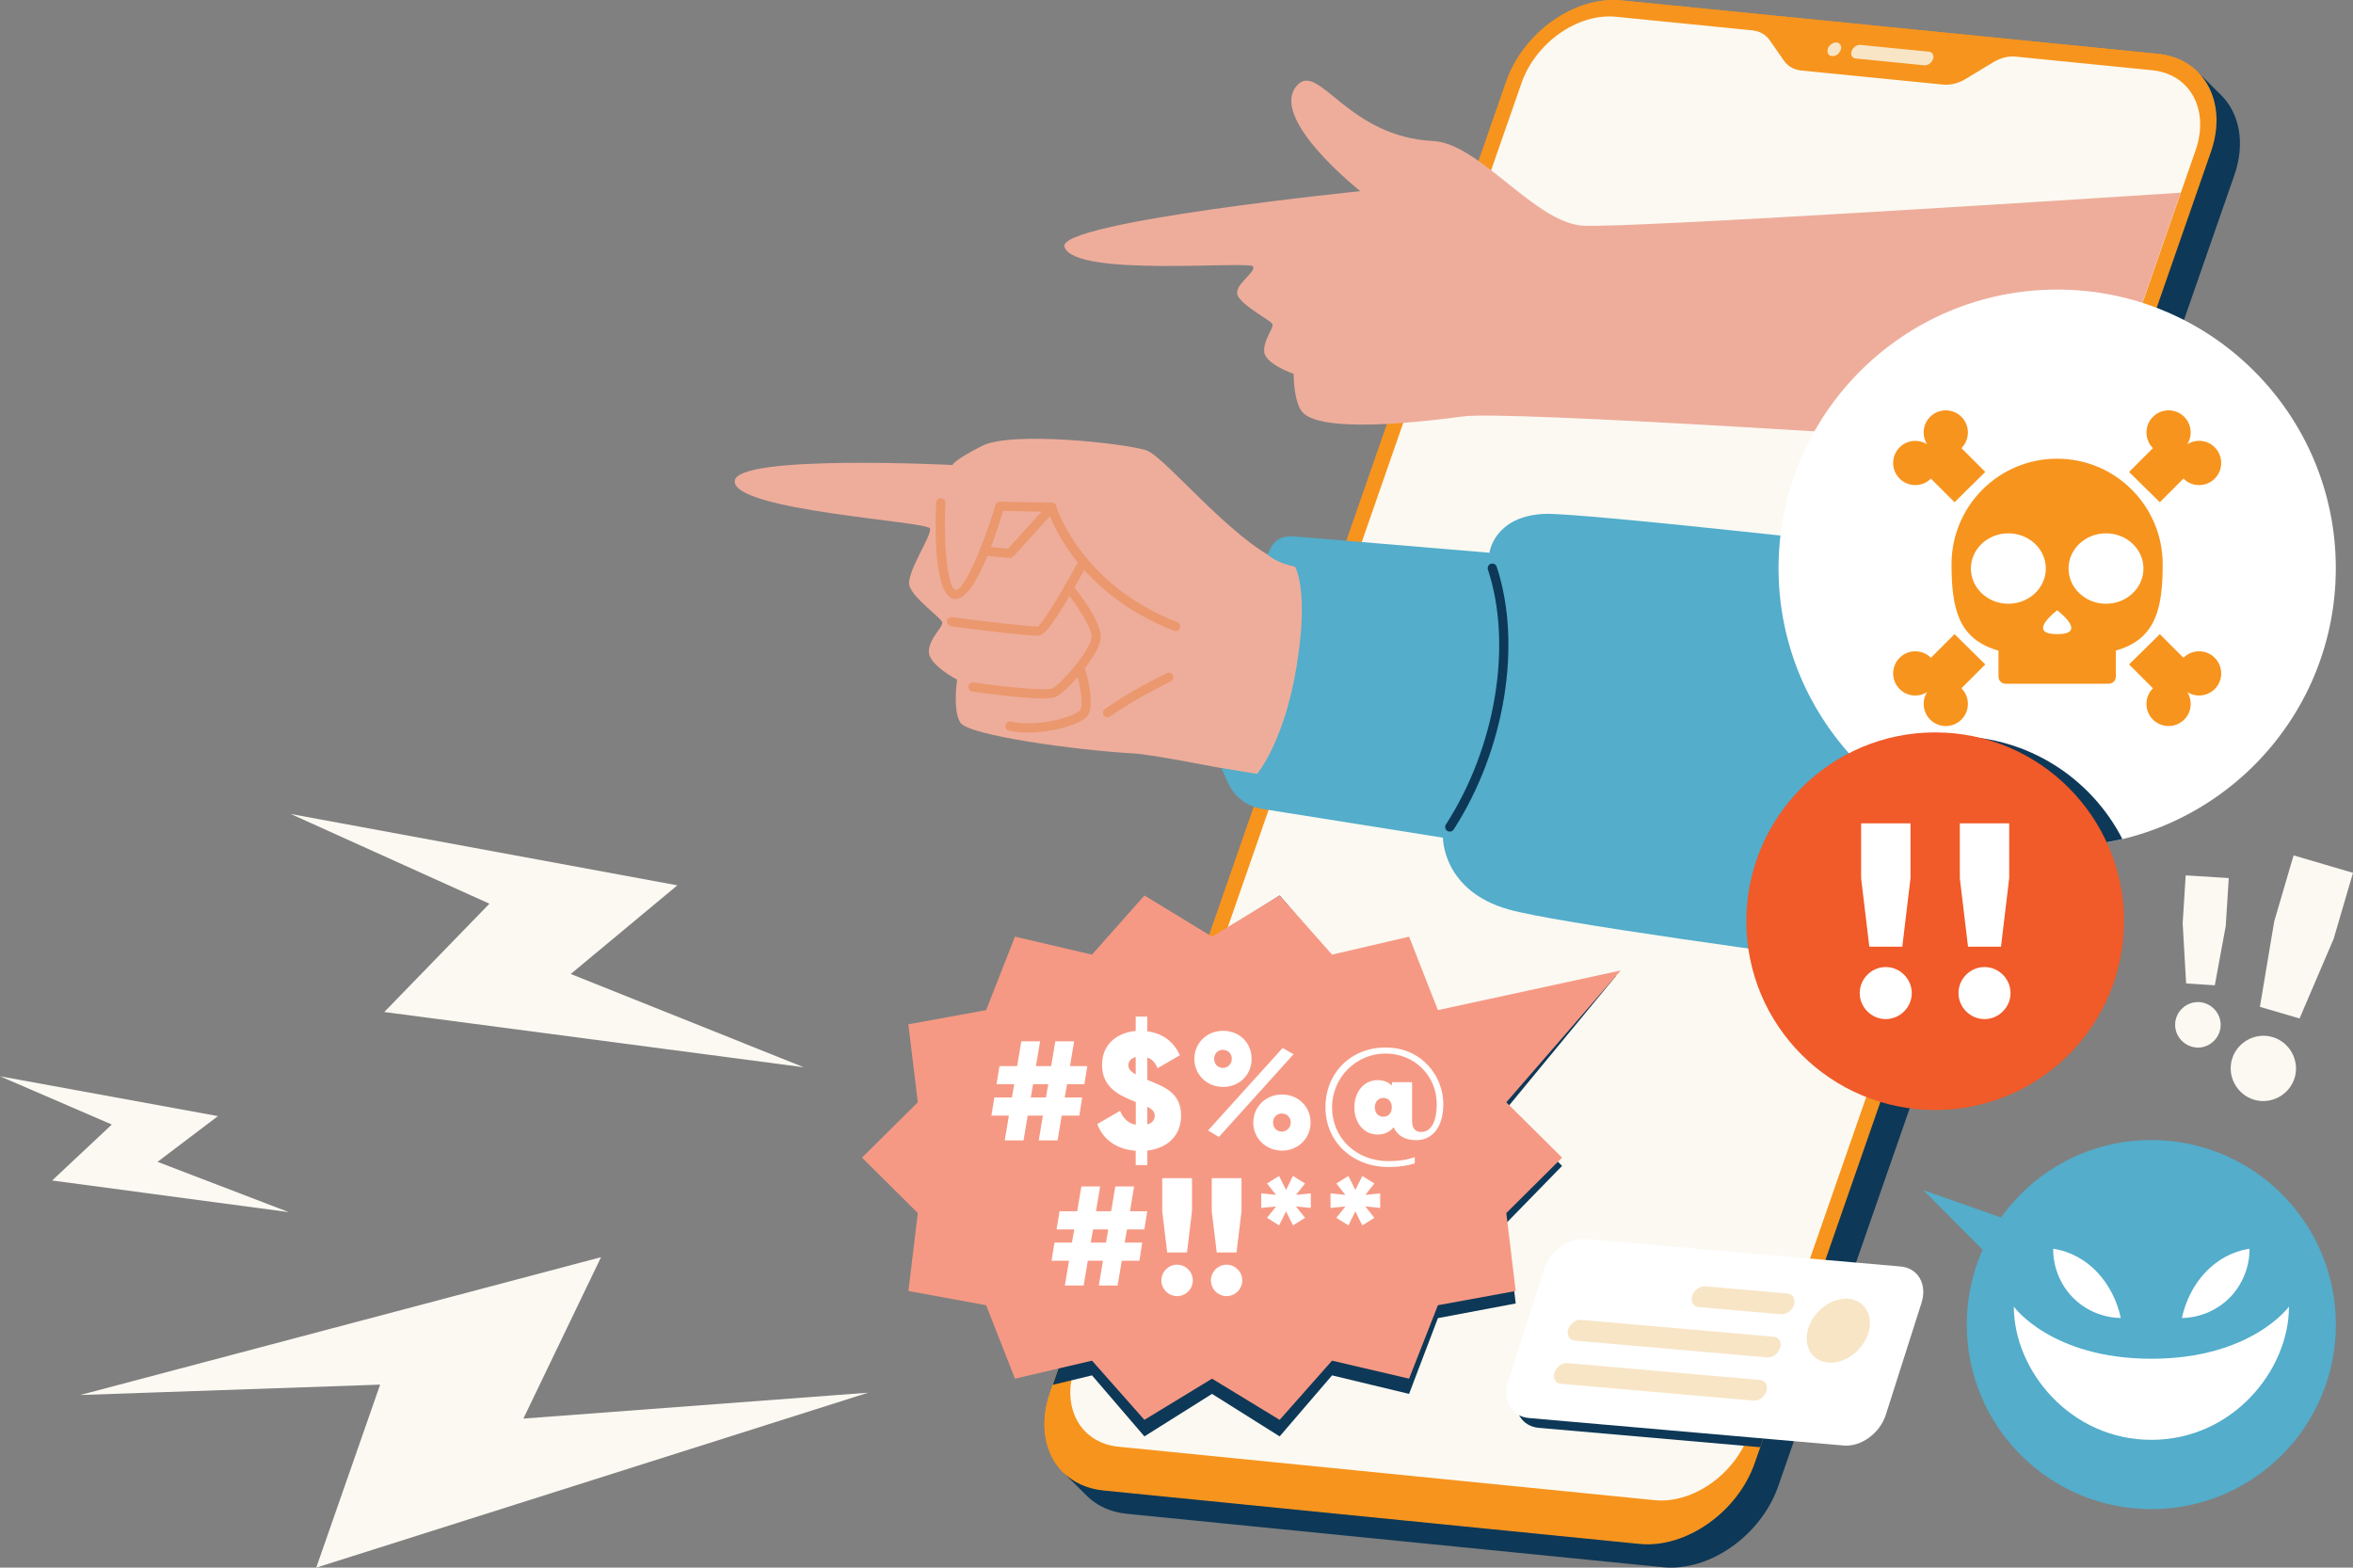 <?xml version="1.0" encoding="UTF-8"?>
<svg id="Layer_2" data-name="Layer 2" xmlns="http://www.w3.org/2000/svg" viewBox="0 0 335.43 223.48">
  <rect x="0" y="0" width="335.43" height="223.48" fill="#808080" stroke="none"/>
  <defs>
    <style>
      .cls-1 {
        fill: #eead9b;
      }

      .cls-1, .cls-2, .cls-3, .cls-4, .cls-5, .cls-6, .cls-7, .cls-8, .cls-9, .cls-10 {
        stroke-width: 0px;
      }

      .cls-2 {
        fill: #53adcb;
      }

      .cls-3 {
        fill: #eb986e;
      }

      .cls-4 {
        fill: #f15a29;
      }

      .cls-5 {
        fill: #f69984;
      }

      .cls-6 {
        fill: #fff;
      }

      .cls-7 {
        fill: #f7941d;
      }

      .cls-8 {
        fill: #fbf9f2;
      }

      .cls-9 {
        fill: #f8e5c6;
      }

      .cls-10 {
        fill: #0e3857;
      }
    </style>
  </defs>
  <g id="Layer_1-2" data-name="Layer 1">
    <g>
      <path class="cls-7" d="m149.69,198.51L214.72,11.63c2.45-7.05,9.82-12.23,16.46-11.57l76.44,7.62c5.1.51,8.28,4.34,8.35,9.29,1.17,2.08,1.39,4.84.37,7.78l-63.66,182.97c-1.32,3.79-4.38,6.91-7.86,8.46-3.23,2.74-7.29,4.31-11.12,3.93l-76.44-7.62c-6.64-.66-10.03-6.92-7.57-13.97h0Z"/>
      <path class="cls-7" d="m149.69,198.51L214.72,11.63c2.45-7.05,9.82-12.23,16.46-11.57l76.44,7.62c5.1.51,8.28,4.34,8.35,9.29,1.17,2.08,1.39,4.84.37,7.78l-63.66,182.97c-1.32,3.79-4.38,6.91-7.86,8.46-3.23,2.74-7.29,4.31-11.12,3.93l-76.44-7.62c-6.64-.66-10.03-6.92-7.57-13.97h0Z"/>
      <path class="cls-9" d="m265.21,6.4c-.5-.05-1.07.35-1.25.88-.19.54.07,1.01.58,1.06l9.77.97c.5.05,1.07-.34,1.25-.88.19-.54-.07-1.01-.58-1.06l-9.77-.97h0Z"/>
      <path class="cls-9" d="m261.83,6.06h-.19s-.19.04-.19.04l-.19.07-.18.11c-.12.08-.22.18-.31.29-.09.11-.16.23-.2.36-.09.26-.07.51.04.72.1.2.29.32.54.35.25.02.51-.05.75-.22.24-.17.41-.4.5-.66.04-.13.07-.25.07-.38,0-.12-.04-.23-.1-.33-.1-.2-.29-.33-.53-.35h0Z"/>
      <path class="cls-8" d="m159.44,206.24l76.44,7.62c5.42.54,11.45-3.7,13.45-9.46l22.98-66.03,20.07-57.69,5.78-16.62,12.72-36.57,2.11-6.06c2.01-5.77-.76-10.88-6.19-11.42l-19.47-1.94c-1.02-.11-2.14.18-3.18.8l-3.95,2.39c-1.03.62-2.15.9-3.18.8l-20.25-2.01c-1.03-.11-1.88-.59-2.43-1.36l-2.09-2.99c-.55-.78-1.4-1.26-2.43-1.37l-19.47-1.94c-5.42-.54-11.46,3.7-13.46,9.47l-4.33,12.43-12.53,36.01-5.91,16.99-1.56,4.49-10.21,29.35-1.51,4.34-27.61,79.35c-2.01,5.77.77,10.88,6.2,11.42h0Z"/>
      <path class="cls-10" d="m157.27,212.48l76.44,7.62c6.63.66,14-4.52,16.45-11.57L315.18,21.64c1.59-4.57.73-8.81-1.89-11.4l3.34,3.32c2.61,2.59,3.48,6.83,1.89,11.4l-65.02,186.89c-2.45,7.05-9.82,12.23-16.45,11.57l-76.44-7.62c-2.33-.23-4.27-1.16-5.69-2.57l-3.34-3.32c1.42,1.41,3.35,2.33,5.69,2.57h0Z"/>
      <path class="cls-1" d="m151.76,35.21c1.43,4.38,26.46,1.9,26.88,2.79.42.89-2.98,2.71-2.15,4.23.83,1.52,4.6,3.4,4.89,3.96.28.56-1.36,2.3-1.15,4.02.22,1.73,4.18,3.08,4.18,3.08,0,.09,0,4.06,1.27,5.48,1.03,1.16,4.43,2.27,14.36,1.51,2.44-.18,5.27-.48,8.56-.92,6.29-.84,66.97,3.15,89.55,4.68l12.72-36.57c-12.15.8-78.93,5.09-85.21,4.7-4.19-.26-8.7-4.52-13.1-7.9-2.85-2.21-5.66-4.05-8.3-4.17-12.05-.59-16.21-11.15-19.26-8.03-4.49,4.61,8.93,15.18,8.93,15.18,0,0-43.34,4.41-42.19,7.95h0Z"/>
      <path class="cls-1" d="m266.94,129.05s-96.73-21.16-105.28-21.64c-8.55-.48-23.59-2.6-24.74-4.37-1.15-1.77-.48-6.15-.48-6.15,0,0-4.08-2.11-4.03-4.02.05-1.9,2.11-3.52,1.9-4.18-.21-.65-3.99-3.3-4.64-5.09-.65-1.78,3.22-7.23,2.91-8.26-.32-1.03-27.96-2.53-27.84-6.74.1-3.88,31.06-2.31,31.06-2.31,0,0-.07-.55,4.19-2.72,4.25-2.17,20.44-.34,23.38.61,2.94.94,13.79,14.98,21.21,16.56,7.42,1.59,95.16,8.96,95.16,8.96l-12.78,39.36h0Z"/>
      <path class="cls-3" d="m167.6,89.97c.26,0,.51-.16.61-.42.13-.34-.04-.72-.37-.85-13.92-5.44-17.25-16.45-17.28-16.56-.08-.28-.33-.47-.62-.48l-7.4-.14h-.01c-.29,0-.55.19-.63.47-1.94,6.56-4.64,12.33-5.67,12.1-1.08-.24-1.76-6.02-1.46-12.37.02-.36-.26-.67-.63-.69-.35-.02-.67.26-.69.63-.15,3.05-.4,13.06,2.48,13.71,2.76.62,5.77-8.19,7.08-12.53l6.43.12c.79,2.26,4.85,11.85,17.91,16.96l.24.05h0Z"/>
      <path class="cls-3" d="m157.89,102.26c.13,0,.26-.04.37-.12,2.71-1.86,5.3-3.36,8.65-5,.33-.16.46-.55.3-.88-.16-.33-.55-.46-.88-.3-3.41,1.68-6.05,3.2-8.81,5.1-.3.21-.38.62-.17.92.13.18.33.29.54.29h0Z"/>
      <path class="cls-2" d="m205.7,119.43s-.07,7.57,9.37,10.22c6.66,1.88,38.83,6.27,57.24,8.71l20.07-57.69c-18.28-2.11-67.27-7.68-72.33-7.41-7.1.39-7.72,5.54-7.72,5.54l-.8,4.86-5.29,32.37-.55,3.39h0Z"/>
      <path class="cls-2" d="m184.57,80.73c-2.53-.39-3.88-1.68-3.88-1.68l.61-1.23c1.27-1.81,2.84-1.32,5.04-1.2l25.99,2.18c8.81,19.49-6.63,40.62-6.63,40.62l-25.8-4.11c-2.12-.34-3.93-1.71-4.82-3.66l-.99-2.16,5.11.83s3.87-4.45,5.66-15.46-.28-14.13-.28-14.13h0Z"/>
      <path class="cls-10" d="m206.68,118.55c.22,0,.43-.11.55-.3,7.32-11.36,9.78-26.41,6.13-37.46-.11-.35-.49-.53-.83-.42-.34.11-.53.49-.42.83,3.53,10.7,1.13,25.3-5.99,36.34-.2.3-.11.71.2.91.11.07.23.1.35.1h0Z"/>
      <path class="cls-2" d="m274.17,169.66l11.09,3.9c4.77-6.68,12.58-11.04,21.42-11.04,14.53,0,26.31,11.78,26.31,26.31s-11.78,26.31-26.31,26.31-26.31-11.78-26.31-26.31c0-3.8.81-7.41,2.26-10.67l-8.46-8.5h0Z"/>
      <path class="cls-6" d="m326.3,186.27c0,9.08-8.05,18.99-19.61,18.99s-19.61-9.9-19.61-18.99c0,0,5.36,7.43,19.61,7.43s19.61-7.43,19.61-7.43h0Zm-15.26,1.62c2.55-.03,5.08-1.11,6.86-2.94,1.78-1.83,2.8-4.38,2.78-6.93-4.99.75-8.59,4.94-9.64,9.87h0Zm-18.35-9.87c-.03,2.55.99,5.1,2.78,6.93,1.78,1.83,4.31,2.91,6.86,2.94-1.05-4.93-4.65-9.13-9.64-9.87h0Z"/>
      <path class="cls-6" d="m253.54,81c0,21.93,17.78,39.72,39.72,39.72s39.72-17.78,39.72-39.72-17.78-39.72-39.72-39.72-39.72,17.78-39.72,39.72h0Z"/>
      <path class="cls-7" d="m301.62,92.75v3.71c0,.56-.45,1.01-1.01,1.01h-14.71c-.56,0-1.01-.45-1.01-1.01v-3.71c-5.67-1.61-6.69-5.88-6.69-12.31,0-8.32,6.74-15.05,15.05-15.05s15.05,6.74,15.05,15.05c0,6.43-1.02,10.7-6.69,12.31h0Zm-6.74-11.7c0,2.77,2.39,5.02,5.34,5.02s5.34-2.25,5.34-5.02-2.39-5.02-5.34-5.02-5.34,2.25-5.34,5.02h0Zm-8.58-5.02c-2.95,0-5.34,2.25-5.34,5.02s2.39,5.02,5.34,5.02,5.34-2.25,5.34-5.02-2.39-5.02-5.34-5.02h0Zm6.96,14.37c4.53,0,0-3.4,0-3.4,0,0-4.53,3.4,0,3.4h0Zm14.63-18.8l3.37-3.37c1.23,1.23,3.23,1.23,4.46,0,1.23-1.23,1.23-3.23,0-4.46-1.06-1.07-2.7-1.21-3.92-.43.77-1.22.63-2.85-.43-3.92-1.23-1.23-3.23-1.23-4.46,0-1.23,1.23-1.23,3.23,0,4.46l-3.4,3.4c1.46,1.44,2.92,2.88,4.38,4.32h0Zm-24.88-4.32l-3.4-3.4c1.23-1.23,1.23-3.23,0-4.46-1.23-1.23-3.23-1.23-4.46,0-1.07,1.07-1.2,2.7-.43,3.92-1.22-.77-2.85-.63-3.92.43-1.23,1.23-1.23,3.23,0,4.46,1.23,1.23,3.23,1.23,4.46,0l3.37,3.37c1.46-1.44,2.91-2.89,4.38-4.32h0Zm-4.38,23.12l-3.37,3.37c-1.23-1.23-3.23-1.23-4.46,0-1.23,1.23-1.23,3.23,0,4.46,1.07,1.07,2.7,1.2,3.92.43-.77,1.22-.63,2.85.43,3.92,1.23,1.23,3.23,1.23,4.46,0,1.23-1.23,1.23-3.23,0-4.46l3.4-3.4c-1.46-1.44-2.92-2.88-4.38-4.32h0Zm24.88,4.32l3.4,3.4c-1.23,1.23-1.23,3.23,0,4.46,1.23,1.23,3.23,1.23,4.46,0,1.07-1.07,1.2-2.7.43-3.92,1.22.77,2.85.63,3.92-.43,1.23-1.23,1.23-3.23,0-4.46-1.23-1.23-3.23-1.23-4.46,0l-3.37-3.37c-1.46,1.44-2.91,2.89-4.38,4.32h0Z"/>
      <path class="cls-10" d="m302.56,119.61c-2.98.72-6.1,1.11-9.3,1.11-11.14,0-21.21-4.59-28.42-11.98,4.03-2.4,8.73-3.78,13.76-3.78,10.45,0,19.5,5.96,23.96,14.66h0Z"/>
      <path class="cls-4" d="m248.95,131.33c0,14.87,12.05,26.91,26.92,26.91s26.91-12.05,26.91-26.91-12.05-26.92-26.91-26.92-26.92,12.05-26.92,26.92h0Z"/>
      <path class="cls-6" d="m282.9,145.28c-2.03,0-3.71-1.68-3.71-3.71s1.68-3.71,3.71-3.71,3.71,1.68,3.71,3.71-1.68,3.71-3.71,3.71h0Zm2.34-10.32h-4.69l-1.17-9.77v-7.82h7.04v7.82l-1.17,9.77h0Zm-16.42,10.32c-2.03,0-3.71-1.68-3.71-3.71s1.68-3.71,3.71-3.71,3.71,1.68,3.71,3.71-1.68,3.71-3.71,3.71h0Zm2.35-10.32h-4.69l-1.17-9.77v-7.82h7.04v7.82l-1.17,9.77h0Z"/>
      <path class="cls-3" d="m146.56,104.44c3.36,0,7.09-1.09,8.24-2.14,1.51-1.37.19-5.98-.25-7.37-.11-.35-.48-.54-.83-.43-.35.11-.54.48-.43.83.78,2.45,1.22,5.45.62,5.99-1.13,1.02-6.38,2.38-9.79,1.54-.35-.09-.71.13-.8.48-.09.35.13.71.48.8.84.21,1.77.3,2.74.3h0Z"/>
      <path class="cls-3" d="m135.56,89.27c-.36-.05-.61-.38-.56-.74.05-.36.38-.61.74-.56,5.3.71,11.29,1.4,12.22,1.33.78-.55,3.59-5.23,5.9-9.52.17-.32.57-.44.89-.27.32.17.44.57.27.89-3.55,6.58-5.82,10.01-6.77,10.19-.09.02-.23.02-.42.02-2.2,0-10.5-1.1-12.27-1.33h0Z"/>
      <path class="cls-3" d="m148.61,99.57c.86,0,1.52-.06,1.86-.21,1.67-.72,6.09-5.86,6.43-8.22.33-2.3-3.29-6.87-4.02-7.77-.23-.28-.64-.32-.93-.09-.28.23-.32.64-.09.92,1.55,1.9,3.93,5.41,3.74,6.75-.27,1.87-4.35,6.64-5.65,7.2-.81.35-6.31-.16-11.16-.86-.36-.05-.69.2-.74.56-.05.36.2.69.56.74,1.34.19,6.91.97,10.01.97h0Z"/>
      <path class="cls-3" d="m143.97,79.54c.18,0,.36-.08.49-.21l5.96-6.56c.24-.27.22-.69-.05-.93-.27-.24-.68-.22-.93.05l-5.74,6.31-3.32-.31c-.36-.03-.68.23-.72.59-.04.36.23.68.59.72l3.65.35h.06Z"/>
      <polygon class="cls-8" points="0 153.43 31.07 159.11 22.46 165.63 41.17 172.8 7.43 168.29 15.94 160.31 0 153.43 0 153.43"/>
      <polygon class="cls-8" points="41.45 116.04 96.56 126.21 81.36 138.85 114.6 152.15 54.78 144.27 69.77 128.83 41.45 116.04 41.45 116.04"/>
      <polygon class="cls-8" points="11.43 198.87 85.68 179.22 74.61 202.23 123.75 198.54 45.08 223.48 54.19 197.39 11.43 198.87 11.43 198.87"/>
      <polygon class="cls-10" points="150.08 197.42 172.34 133.43 172.78 133.71 182.42 127.66 189.89 136.36 200.87 133.71 204.98 144.51 230.38 139.11 214.73 158.07 222.68 166.21 214.73 174.36 216.07 185.82 204.98 187.91 200.87 198.71 189.89 196.07 182.42 204.77 172.78 198.71 163.14 204.77 155.67 196.07 150.08 197.42 150.08 197.42"/>
      <polygon class="cls-5" points="122.88 165.03 130.84 172.93 129.5 184.04 140.58 186.07 144.69 196.54 155.67 193.97 163.14 202.41 172.78 196.54 182.42 202.41 189.89 193.97 200.87 196.54 204.98 186.07 216.07 184.04 214.73 172.93 222.68 165.03 214.73 157.14 231.04 138.35 204.98 144 200.87 133.53 189.89 136.09 182.42 127.66 172.78 133.53 163.15 127.66 155.67 136.09 144.69 133.53 140.58 144 129.49 146.02 130.84 157.14 122.88 165.03 122.88 165.03"/>
      <path class="cls-6" d="m152.11,154.57l-.33,1.88h2.49l-.4,2.59h-2.52l-.59,3.53h-2.68l.59-3.53h-2.17l-.59,3.53h-2.68l.59-3.53h-2.49l.42-2.59h2.5l.33-1.88h-2.52l.42-2.59h2.52l.59-3.53h2.68l-.59,3.53h2.17l.59-3.53h2.68l-.59,3.53h2.47l-.42,2.59h-2.47Zm-2.68,0h-2.16l-.33,1.88h2.16l.33-1.88h0Zm14.12,9.46v2.07h-1.65v-2.05c-2.66-.19-4.64-1.55-5.48-3.81l3.25-1.88c.49,1.13,1.18,1.79,2.24,1.98v-3.25c-.09-.05-.21-.07-.31-.12-2.05-.82-4.5-1.98-4.5-5.13s2.31-4.64,4.8-4.87v-2.05h1.65v2.1c2.02.26,3.72,1.34,4.64,3.41l-3.18,1.86c-.31-.82-.78-1.29-1.46-1.53v3.18c2.05.87,4.82,1.65,4.82,5.08,0,2.94-2.02,4.68-4.82,5.01h0Zm-1.65-10.87v-2.47c-.68.16-1.04.61-1.04,1.18,0,.45.21.82,1.04,1.3h0Zm2.71,5.91c0-.59-.35-.94-1.06-1.3v2.52c.8-.21,1.06-.73,1.06-1.22h0Zm5.65-8.12c0-2.21,1.74-4,4.09-4s4.07,1.72,4.07,4-1.74,4-4.07,4-4.09-1.79-4.09-4h0Zm12.59-1.55l1.55.89-10.64,11.79-1.55-.92,10.64-11.77h0Zm-7.25,1.55c0-.73-.52-1.29-1.27-1.29s-1.25.57-1.25,1.29.52,1.29,1.25,1.29,1.27-.61,1.27-1.29h0Zm3.06,9.08c0-2.21,1.74-4,4.1-4s4.07,1.79,4.07,4-1.74,4-4.07,4-4.1-1.79-4.1-4h0Zm5.34,0c0-.73-.52-1.29-1.27-1.29s-1.25.56-1.25,1.29.52,1.29,1.25,1.29,1.27-.61,1.27-1.29h0Zm21.75-2.64c0,3.37-1.62,5.15-3.86,5.15-1.67,0-2.75-.73-3.22-1.84-.54.66-1.32,1.04-2.26,1.04-1.98,0-3.34-1.65-3.34-3.88s1.37-3.88,3.34-3.88c.8,0,1.51.28,2.02.78v-.49h2.87v5.55c0,.97.4,1.55,1.32,1.55,1.27,0,2.19-1.27,2.19-3.98,0-4.05-3.18-7.2-7.3-7.2s-7.62,3.34-7.62,7.67,3.39,7.67,8.05,7.67c1.46,0,2.66-.19,3.74-.57v.89c-1.03.33-2.24.52-3.74.52-5.13,0-8.99-3.58-8.99-8.52s3.67-8.52,8.56-8.52c5.25,0,8.24,4.16,8.24,8.05h0Zm-7.34.47c0-.8-.47-1.34-1.2-1.34s-1.22.54-1.22,1.34.47,1.34,1.22,1.34,1.2-.56,1.2-1.34h0Zm-37.75,17.4l-.33,1.88h2.5l-.4,2.59h-2.52l-.59,3.53h-2.68l.59-3.53h-2.16l-.59,3.53h-2.68l.59-3.53h-2.49l.42-2.59h2.49l.33-1.88h-2.52l.42-2.59h2.52l.59-3.53h2.68l-.59,3.53h2.16l.59-3.53h2.68l-.59,3.53h2.47l-.42,2.59h-2.47Zm-2.68,0h-2.16l-.33,1.88h2.17l.33-1.88h0Zm7.58,7.27c0-1.22,1.01-2.24,2.24-2.24s2.24,1.01,2.24,2.24-1.01,2.24-2.24,2.24-2.24-1.01-2.24-2.24h0Zm.12-9.86v-4.71h4.24v4.71l-.71,5.88h-2.82l-.71-5.88h0Zm6.94,9.86c0-1.22,1.01-2.24,2.23-2.24s2.24,1.01,2.24,2.24-1.01,2.24-2.24,2.24-2.23-1.01-2.23-2.24h0Zm.12-9.86v-4.71h4.24v4.71l-.71,5.88h-2.82l-.71-5.88h0Zm14.12-.47l-2.12-.21,1.3,1.62-1.72,1.08-.99-2-.99,2-1.72-1.08,1.29-1.62-2.12.21v-2.07l2.12.21-1.29-1.62,1.72-1.08.99,2,.99-2,1.72,1.08-1.3,1.62,2.12-.21v2.07h0Zm9.89,0l-2.12-.21,1.29,1.62-1.72,1.08-.99-2-.99,2-1.72-1.08,1.29-1.62-2.12.21v-2.07l2.12.21-1.29-1.62,1.72-1.08.99,2,.99-2,1.72,1.08-1.29,1.62,2.12-.21v2.07h0Z"/>
      <path class="cls-10" d="m250.93,206.31l-31.57-2.76c-2.48-.22-3.82-2.53-2.97-5.17l5.09-15.96c.84-2.64,3.54-4.61,6.02-4.39l32.29,2.82-8.86,25.46h0Z"/>
      <path class="cls-6" d="m214.98,196.97l5.09-15.96c.84-2.64,3.54-4.61,6.02-4.39l44.86,3.93c2.48.22,3.81,2.54,2.97,5.18l-5.09,15.96c-.84,2.64-3.54,4.6-6.02,4.38l-44.86-3.92c-2.48-.22-3.82-2.53-2.97-5.17h0Z"/>
      <path class="cls-9" d="m263.5,185.15c2.36.21,3.62,2.42,2.83,4.92-.8,2.51-3.36,4.38-5.72,4.18-2.36-.21-3.62-2.41-2.82-4.92.8-2.51,3.36-4.38,5.72-4.18"/>
      <path class="cls-9" d="m243.09,183.37l11.73,1.03c.76.07,1.18.78.92,1.6-.26.82-1.09,1.43-1.86,1.36l-11.73-1.03c-.77-.07-1.18-.78-.92-1.6.26-.81,1.09-1.42,1.86-1.35"/>
      <path class="cls-9" d="m225.42,188.16l27.43,2.4c.76.07,1.18.78.91,1.6-.26.81-1.09,1.42-1.86,1.35l-27.43-2.4c-.77-.07-1.17-.78-.92-1.6.26-.82,1.09-1.43,1.86-1.36"/>
      <path class="cls-9" d="m223.46,194.32l27.43,2.4c.77.07,1.18.78.92,1.6-.26.81-1.09,1.42-1.86,1.35l-27.43-2.4c-.77-.07-1.18-.78-.92-1.6.26-.82,1.09-1.42,1.86-1.35"/>
      <path class="cls-8" d="m313.12,149.33c-1.77-.11-3.15-1.67-3.04-3.44.11-1.77,1.67-3.14,3.44-3.03,1.77.11,3.15,1.67,3.04,3.44-.11,1.77-1.67,3.15-3.44,3.04h0Zm2.61-8.87l-4.09-.26-.49-8.59.43-6.82,6.14.39-.43,6.82-1.56,8.46h0Zm5.61,16.32c-2.45-.72-3.88-3.34-3.16-5.78.72-2.45,3.34-3.88,5.78-3.16,2.45.72,3.88,3.33,3.16,5.78-.72,2.45-3.34,3.88-5.78,3.16h0Zm6.47-11.59l-5.65-1.66,2.04-12.18,2.76-9.41,8.47,2.49-2.76,9.41-4.86,11.35h0Z"/>
    </g>
  </g>
</svg>